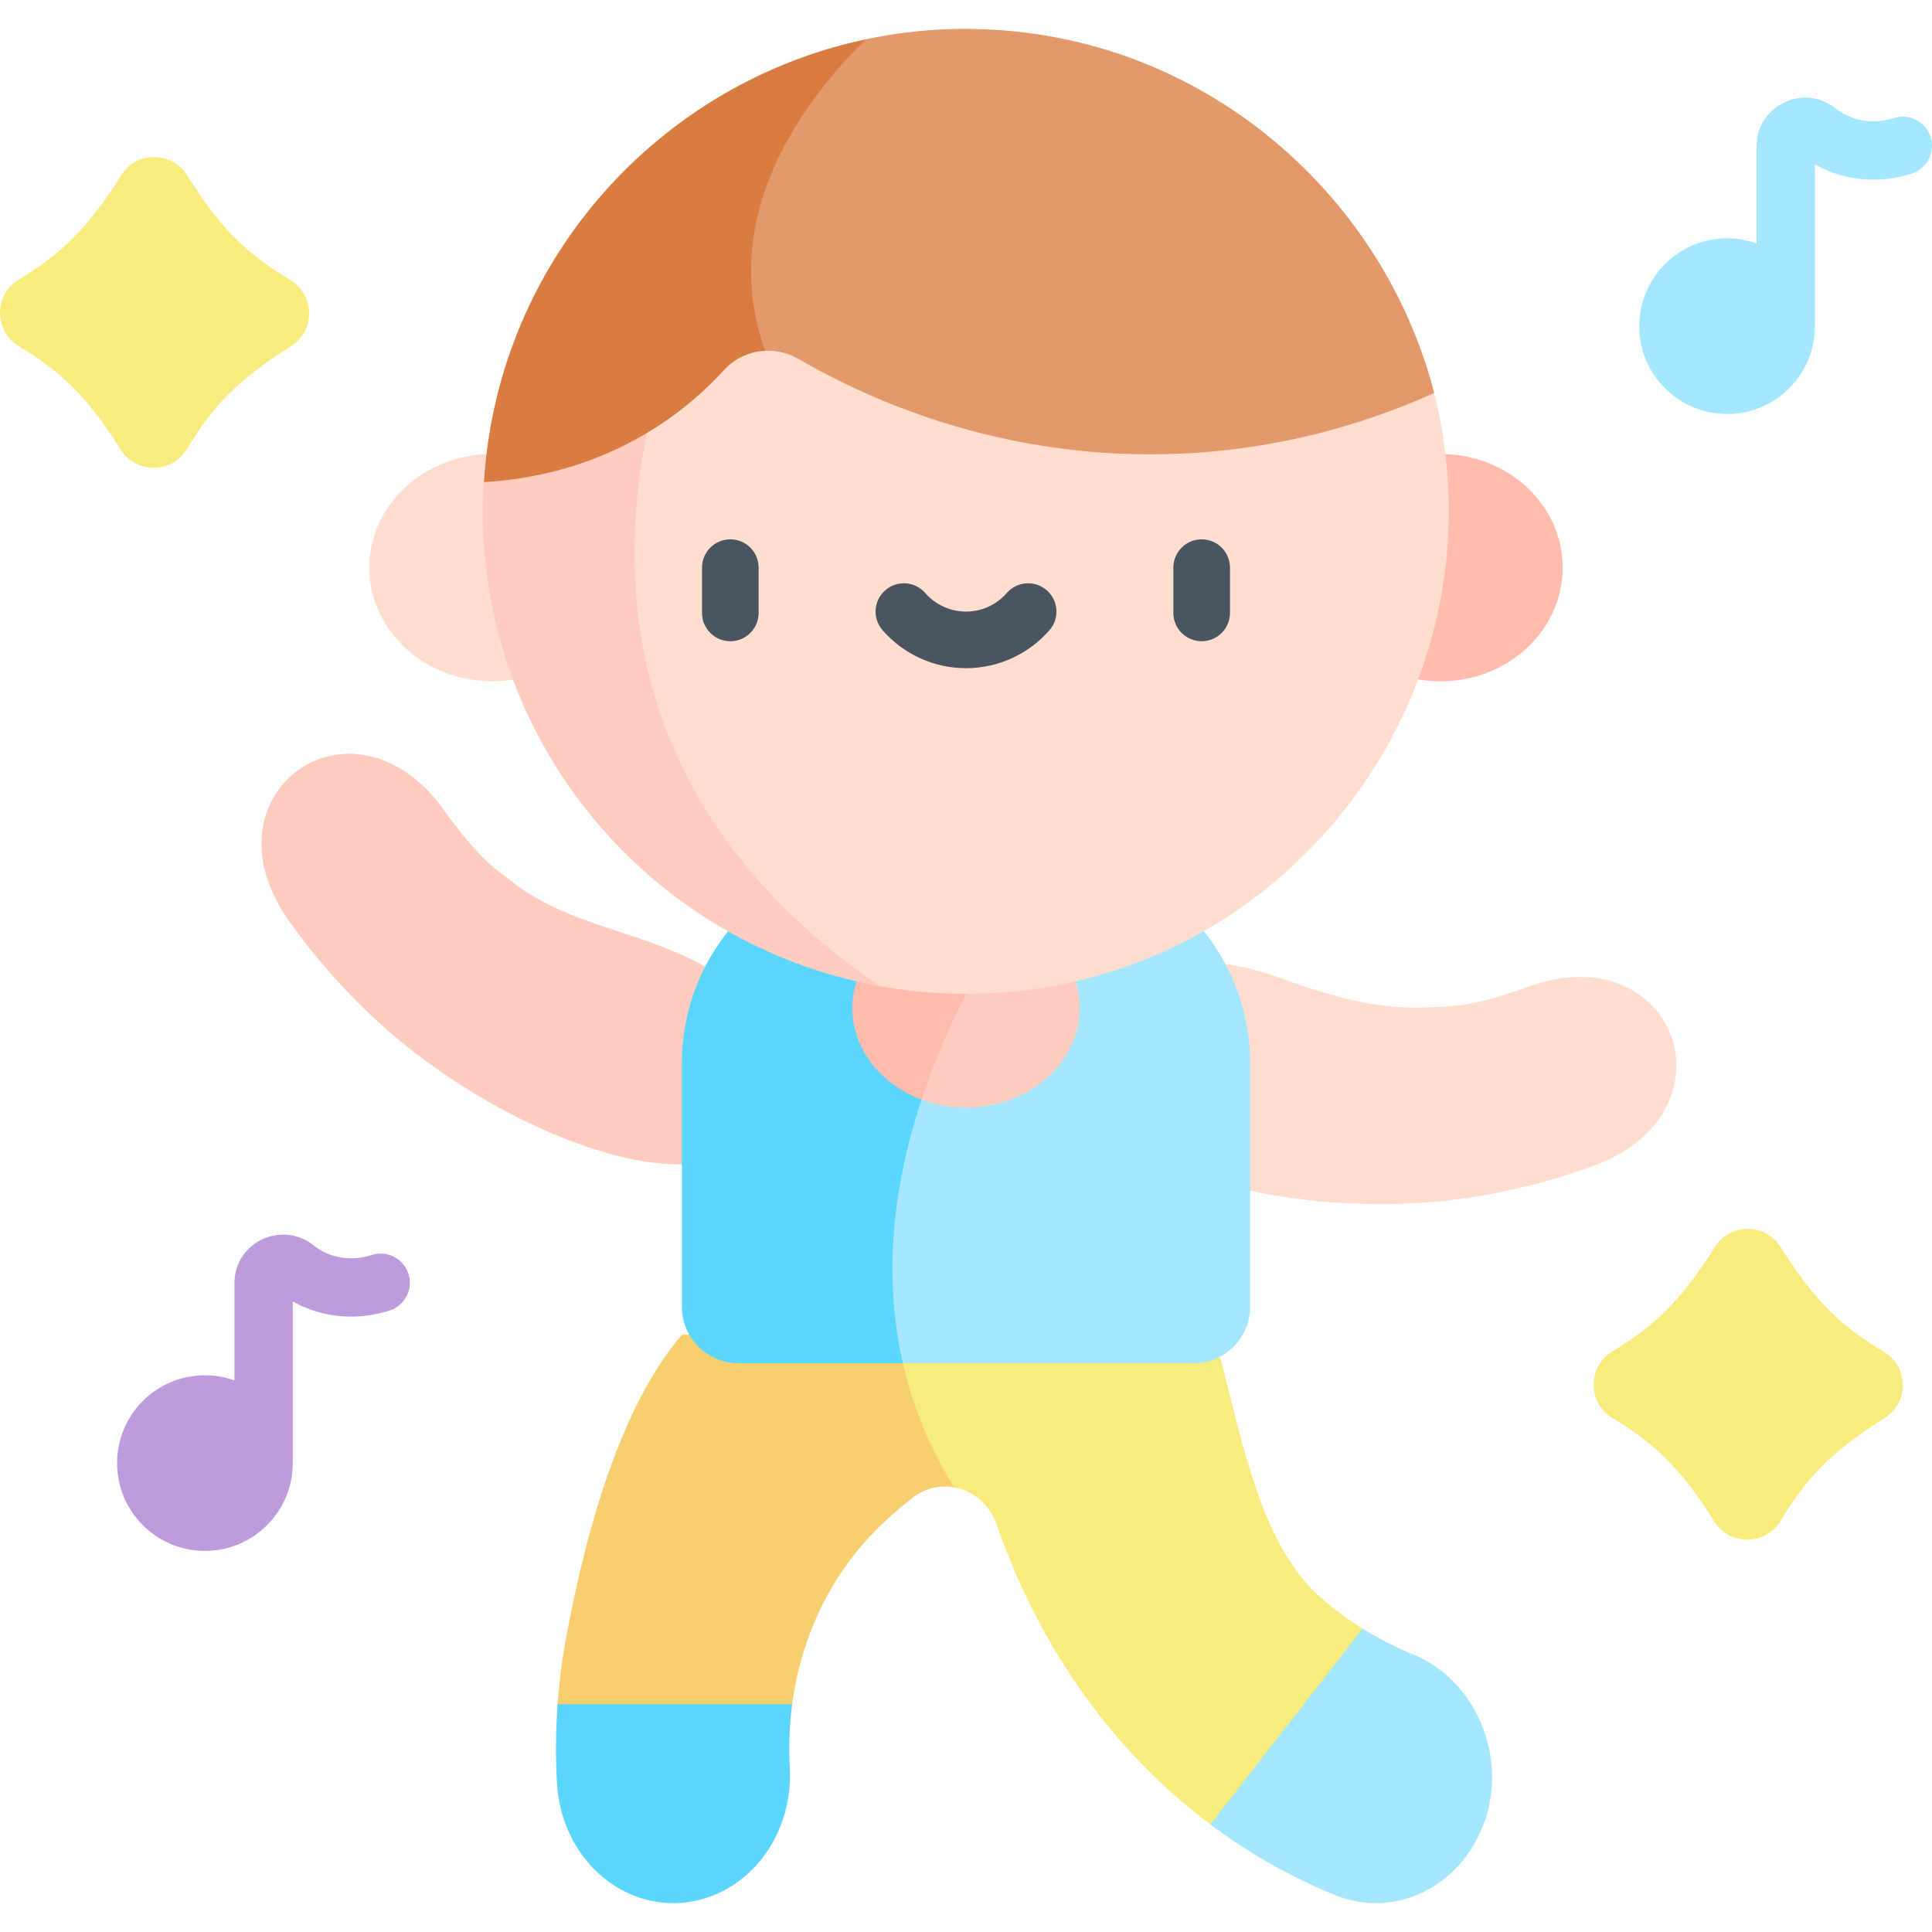 <?xml version="1.0" encoding="UTF-8"?>
<svg xmlns="http://www.w3.org/2000/svg" id="Capa_1" height="512" viewBox="0 0 512 512" width="512">
  <g>
    <path d="m471.893 330.493c9.161 14.612 16.073 20.937 27.419 27.815 6.535 3.962 6.576 13.441.107 17.511-14.452 9.091-20.747 15.99-27.59 27.277-3.962 6.535-13.441 6.576-17.511.107-9.033-14.36-15.902-20.666-27.062-27.459-6.574-4.001-6.577-13.565-.008-17.574 11.184-6.825 18.114-13.211 27.205-27.683 4.035-6.421 13.413-6.418 17.44.006z" fill="#f8ec7f"></path>
    <path d="m49.57 46.443c9.161 14.612 16.073 20.937 27.419 27.815 6.535 3.962 6.576 13.441.107 17.511-14.452 9.091-20.747 15.99-27.59 27.277-3.962 6.535-13.441 6.576-17.511.107-9.033-14.36-15.902-20.666-27.062-27.459-6.574-4.001-6.577-13.565-.008-17.574 11.184-6.825 18.114-13.211 27.205-27.683 4.034-6.421 13.412-6.418 17.44.006z" fill="#f8ec7f"></path>
    <path d="m511.624 36.267c-1.311-4.061-5.669-6.29-9.729-4.977-5.216 1.685-10.951.987-15.42-2.56-8.483-6.736-20.962-.786-20.962 10.022v25.757c-2.443-.871-5.073-1.349-7.816-1.349-12.853 0-23.273 10.42-23.273 23.273s10.42 23.273 23.273 23.273 23.271-10.42 23.271-23.273v-42.839c7.991 4.506 17.368 5.087 25.679 2.401 4.06-1.311 6.289-5.667 4.977-9.728z" fill="#a4e7ff"></path>
    <path d="m108.24 337.568c-1.313-4.061-5.669-6.287-9.729-4.977-5.218 1.687-10.954.983-15.419-2.56-8.481-6.736-20.962-.789-20.962 10.022v25.76c-2.446-.873-5.08-1.352-7.826-1.352-12.853 0-23.273 10.42-23.273 23.273s10.42 23.273 23.273 23.273 23.278-10.42 23.278-23.273v-42.837c7.988 4.505 17.346 5.093 25.682 2.401 4.06-1.313 6.288-5.669 4.976-9.73z" fill="#bd9cde"></path>
    <path d="m361.11 431.6-.21 37.594-1.36.48-38.784 13.811c-5.19-3.88-10.131-8.121-14.822-12.661-16.382-15.912-29.323-35.484-38.194-57.226-1.25-3.07-2.42-6.191-3.51-9.341-1.96-5.691-6.451-9.221-11.381-10.101 0 0-30.783-9.531-15.442-43.394l67.497-3.55c8.801-.47 16.652 5.391 18.832 13.931.01.04.02.09.03.13 2.94 11.431 5.681 23.622 9.601 34.633 3.921 11.011 9.041 20.842 16.762 27.583 3.381 2.961 7.041 5.661 10.981 8.111z" fill="#f8ec7f"></path>
    <path d="m237.408 350.762c1.83 14.441 6.591 29.093 15.442 43.394-1.55-.28-3.15-.29-4.721-.03-2.24.38-4.42 1.31-6.37 2.87-7.021 5.591-19.432 15.782-27.043 35.663-1.27 3.31-2.26 6.581-3.05 9.741-.79 3.19-1.35 6.291-1.73 9.231l-31.293 14.081-30.883-14.081c.46-6.241 1.27-12.431 2.43-18.542 4.98-26.273 13.751-59.746 30.513-79.348z" fill="#f7cf71"></path>
    <path d="m404.915 261.54c-11.671 4.25-18.228 5.055-21.022 5.168-1.342.054-2.685.087-4.025.182-14.573 1.032-28.09-3.183-40.626-7.716-23.007-8.32-32.847-2.536-43.18 10.034-29.351 35.703 39.838 55.226 90.09 48.624 12.07-1.576 24.174-4.511 35.97-8.806 39.147-14.255 21.939-61.741-17.207-47.486z" fill="#ffded0"></path>
    <path d="m117.741 214.804c7.214 10.111 12.162 14.488 14.401 16.163 1.075.805 2.164 1.592 3.215 2.429 11.427 9.101 25.353 12.017 37.855 16.642 22.553 8.344 28.51 16.508 29.91 32.72 3.977 46.047-64.106 22.964-101.789-10.932-9.057-8.133-17.371-17.406-24.662-27.625-24.196-33.915 16.874-63.312 41.07-29.397z" fill="#ffccbf"></path>
    <path d="m331.297 281.785v64.486c0 8.291-6.711 15.001-15.001 15.001h-77.028s-70.067-76.128 40.464-135.363c28.863 2.281 51.565 26.433 51.565 55.876z" fill="#a4e7ff"></path>
    <path d="m239.268 361.273h-43.564c-8.291 0-15.001-6.711-15.001-15.001v-64.486c0-30.953 25.093-56.055 56.046-56.055h38.504c1.51 0 3 .06 4.48.18-15.672 20.341-53.766 77.286-40.465 135.362z" fill="#5ad6ff"></path>
    <path d="m286.123 267.144c0 14.561-13.492 26.363-30.123 26.363-4.19 0-8.171-.75-11.791-2.1 0 0-14.531-30.463 23.592-48.515 10.771 4.02 18.322 13.361 18.322 24.252z" fill="#ffccbf"></path>
    <path d="m267.801 242.892c-8.151 12.691-17.292 29.483-23.592 48.515-10.771-4.01-18.332-13.361-18.332-24.262 0-14.551 13.492-26.353 30.123-26.353 4.19-.001 8.181.749 11.801 2.1z" fill="#ffbbae"></path>
    <ellipse cx="381.738" cy="150.431" fill="#ffbbae" rx="32.395" ry="30.121"></ellipse>
    <ellipse cx="130.436" cy="150.431" fill="#ffded0" rx="32.57" ry="30.121"></ellipse>
    <path d="m255.98 263.384c-.35 0-.67 0-1.01-.01-5.111-.04-10.161-.38-15.112-1-.01 0-.01 0-.01-.01-2.27-.28-4.53-.63-6.761-1.04 0 0-136.344-42.494-50.295-183.218 4.06-1.33 8.351-2.54 12.891-3.6.36-.09.71-.17 1.07-.25 40.454-9.211 99.674-7.12 183.333 29.873 20.153 80.857-41.068 159.255-124.106 159.255z" fill="#ffded0"></path>
    <path d="m233.088 261.323c-62.676-11.281-109.061-68.087-104.83-133.723 1.22-2.69 8.191-17.512 22.172-34.183 8.551-5.57 19.252-11.031 32.363-15.312-16.412 39.094-37.284 123.162 50.295 183.218z" fill="#ffccbf"></path>
    <path d="m380.087 104.128c-55.306 24.942-117.186 20.662-168.551-9.041-2.4-1.38-5.041-2.09-7.671-2.14-.36-.01-.72-.01-1.08.02-53.565-50.515 24.812-81.818 26.653-82.548.02-.01.03-.01.03-.01 14.331-3.04 29.463-3.65 44.905-1.41 51.254 7.37 92.923 45.804 105.714 95.129z" fill="#e4996d"></path>
    <path d="m202.785 92.967c-1.66.07-3.31.4-4.871.99-2.25.85-4.31 2.21-6.011 4.07-16.202 17.772-38.654 28.313-63.646 29.723 3.44-55.715 42.084-100.74 92.579-115.191 2.84-.81 5.721-1.53 8.631-2.15-15.781 15.451-39.704 46.334-26.682 82.558z" fill="#d97c41"></path>
    <path d="m209.295 468.384c1.08 18.642-11.851 34.703-28.893 35.893-17.002 1.18-31.713-12.951-32.793-31.623-.18-3.09-.27-6.191-.27-9.291 0-3.92.14-7.831.42-11.731h62.176c-.87 6.501-.89 12.261-.64 16.752z" fill="#5ad6ff"></path>
    <path d="m393.513 482.485c-6.001 17.382-23.712 26.203-39.634 19.752-8.971-3.63-17.492-8.121-25.503-13.391-2.59-1.7-5.131-3.49-7.621-5.361l40.355-51.885c4.2 2.62 8.741 4.94 13.611 6.951 16.002 6.6 24.843 26.432 18.792 43.934z" fill="#a4e7ff"></path>
    <g>
      <g>
        <path d="m193.545 169.933c-4.143 0-7.501-3.358-7.501-7.501v-12.001c0-4.143 3.358-7.501 7.501-7.501s7.501 3.358 7.501 7.501v12.001c-.001 4.142-3.358 7.501-7.501 7.501z" fill="#495560"></path>
      </g>
      <g>
        <path d="m318.454 169.933c-4.143 0-7.501-3.358-7.501-7.501v-12.001c0-4.143 3.358-7.501 7.501-7.501s7.501 3.358 7.501 7.501v12.001c0 4.142-3.358 7.501-7.501 7.501z" fill="#495560"></path>
      </g>
      <g>
        <path d="m256 177.077c-8.478 0-16.542-3.672-22.12-10.074-2.722-3.123-2.396-7.861.728-10.583 3.122-2.72 7.861-2.396 10.582.727 2.73 3.132 6.67 4.928 10.811 4.928s8.081-1.796 10.811-4.928c2.72-3.124 7.46-3.449 10.582-.727 3.123 2.722 3.45 7.46.728 10.583-5.58 6.402-13.644 10.074-22.122 10.074z" fill="#495560"></path>
      </g>
    </g>
  </g>
</svg>
